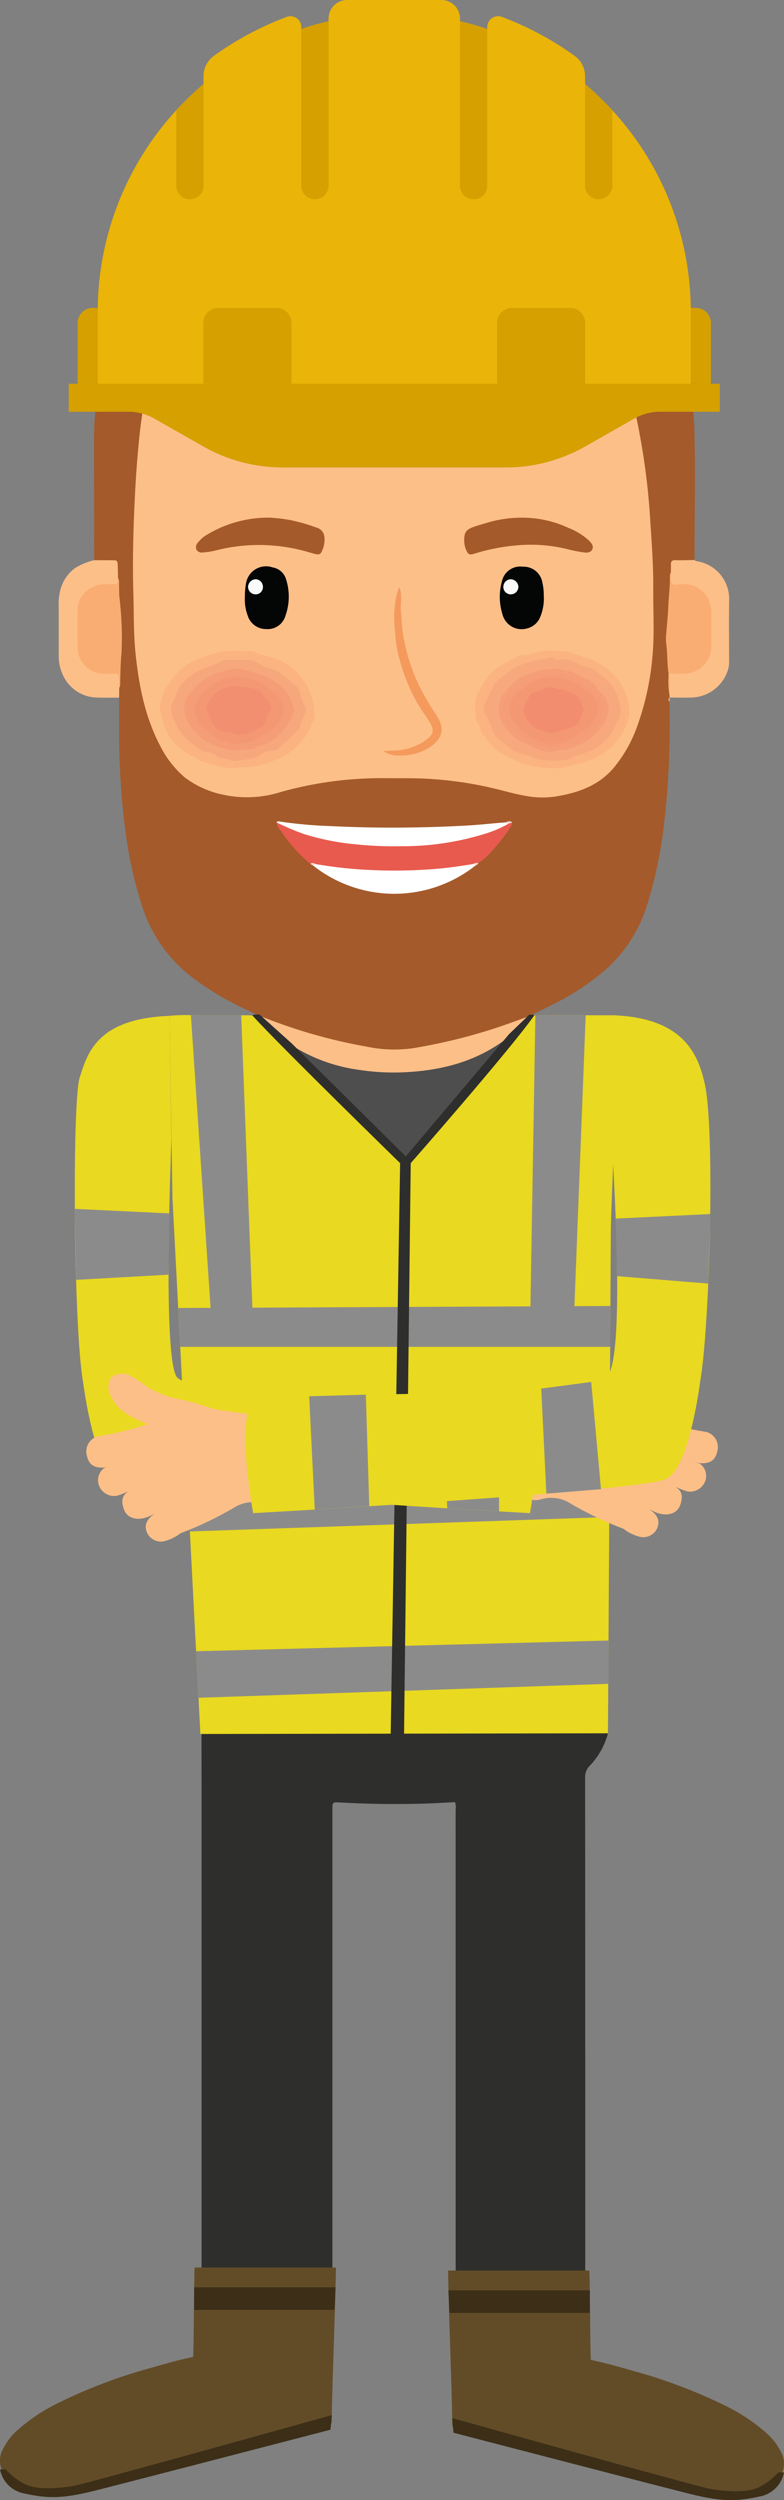 <svg id="Group_5643" data-name="Group 5643" xmlns="http://www.w3.org/2000/svg" width="134.511" height="428.572" viewBox="0 0 134.511 428.572">
  <rect x="0" y="0" width="134.511" height="428.572" fill="#808080" stroke="none"/>
  <path id="Path_37" data-name="Path 37" d="M3150.415,1300.338c-.5.875-21.988,30.167-21.988,30.167l-23.09-32.8,12.659,1.9,21.272-1.9,8.736-2.649Z" transform="translate(-3060.578 -1119.334)" fill="#4e4e4e"/>
  <path id="Path_38" data-name="Path 38" d="M3197.977,1314.513c.006-7.422.159-14.847-.016-22.266-.258-10.926-4.553-20.176-12.309-27.812a47.959,47.959,0,0,0-21.608-12.11,101.32,101.32,0,0,0-14.13-3,91.951,91.951,0,0,0-13.046-.541c-3.821.079-7.617.447-11.419.782a18.349,18.349,0,0,1-6.436-.326,6.4,6.4,0,0,1-4.87-4.575,4.338,4.338,0,0,1,.469-3.632c-.3-.241-.462.062-.634.184-7.555,5.32-12.428,12.4-14.014,21.586a22.05,22.05,0,0,0,.368,9.218,2.262,2.262,0,0,1-.289,1.816,38.257,38.257,0,0,0-4.958,16.28c-.084,1.19-.125,2.374-.121,3.561q0,10.432.017,20.864c.736.558,1.589.281,2.391.314,1.283.059,1.323.065,1.349,1.348a7.9,7.9,0,0,0,.093,1.394,31.814,31.814,0,0,1,.261,4.283c.247,3.456.643,6.924.107,10.4-.206,1.343.167,2.723-.15,4.071a2.067,2.067,0,0,0,.232,1.751q0,2.536-.005,5.07a132.056,132.056,0,0,0,1.116,18.079,71.415,71.415,0,0,0,2.966,13.014,24.729,24.729,0,0,0,9.111,12.266,49.693,49.693,0,0,0,9.036,5.232c.457.207.9.448,1.346.674a1.573,1.573,0,0,0,.955.677,86.093,86.093,0,0,0,21.028,5.567,18.23,18.23,0,0,0,5.371-.278,90.612,90.612,0,0,0,19-5.292,1.47,1.47,0,0,0,.952-.683c1.226-.6,2.461-1.181,3.679-1.8a44.152,44.152,0,0,0,8.4-5.462,24.572,24.572,0,0,0,7.759-11.969,74.94,74.94,0,0,0,2.685-12.651,151.1,151.1,0,0,0,1.006-21.779.853.853,0,0,1,.017-.674l.005-.017a.548.548,0,0,0,.178-.5,31.2,31.2,0,0,1-.062-3.331c.006-.131.006-.258.009-.385-.213-1.68-.116-3.38-.363-5.054a17.8,17.8,0,0,1,.193-3.657c.159-2.8.312-5.595.513-8.385.224-1.884.224-1.875,2.226-1.906C3196.927,1314.85,3197.525,1315,3197.977,1314.513Z" transform="translate(-3078.821 -1218.512)" fill="#a45a2a"/>
  <path id="Path_39" data-name="Path 39" d="M3139.963,1269.923c-.011-.64-.013-1.278-.034-1.918-.037-1.06-.042-1.062-1.06-1.068-1-.009-1.991-.009-2.986-.011a10.984,10.984,0,0,0-3.266,1.337,6.772,6.772,0,0,0-2.614,4.079,9.318,9.318,0,0,0-.211,2.249c.017,2.915,0,5.833.009,8.75a7.432,7.432,0,0,0,.846,3.527,6.5,6.5,0,0,0,5.845,3.6c1.223.051,2.447.014,3.674.017l.014-1.68a3.477,3.477,0,0,0,.079-1.28c.011-1.377-.034-1.417-1.458-1.442-.5-.008-1.009.017-1.51-.037a4.222,4.222,0,0,1-3.943-4.357q-.073-2.97,0-5.94a4.291,4.291,0,0,1,4.37-4.394c.36-.017.723,0,1.08-.014C3140.029,1271.3,3140.116,1271.19,3139.963,1269.923Z" transform="translate(-3119.725 -1170.894)" fill="#fdbf88"/>
  <path id="Path_40" data-name="Path 40" d="M3092.891,1286.416l0,.218c.25,1.153-.08,2.334.172,3.484l-.014.365c1.224.006,2.45.045,3.671.006a6.732,6.732,0,0,0,6.425-4.986,5.151,5.151,0,0,0,.124-1.5c0-3.493-.042-6.986.015-10.476a6.537,6.537,0,0,0-5.257-6.354c-.247-.051-.5-.043-.686-.258-1.1.014-2.2.053-3.306.031-.564-.012-.765.21-.742.748.017.462-.009.924-.015,1.385-.286,2.252-.286,2.252,1.909,2.289a4.374,4.374,0,0,1,4.708,4.626c.049,1.83.032,3.663.006,5.493a4.392,4.392,0,0,1-4.606,4.626C3094.489,1286.138,3093.633,1285.872,3092.891,1286.416Z" transform="translate(-2978.182 -1170.914)" fill="#fdbf88"/>
  <path id="Path_41" data-name="Path 41" d="M3096.656,1275.241a.442.442,0,0,0-.017.674A1.365,1.365,0,0,0,3096.656,1275.241Z" transform="translate(-2981.796 -1155.655)" fill="#fdbf88"/>
  <path id="Path_42" data-name="Path 42" d="M3111.072,1337.751c1.278-.057,2.555-.045,3.833-.006,5.991-.065,11.985-.017,17.977-.02a1.624,1.624,0,0,1,1.207.36c.431.014.861.043,1.292.043q16.669,0,33.339.008c.42,0,.864-.13,1.258.147a12.784,12.784,0,0,1-3.136,5.581,2.731,2.731,0,0,0-.782,2.1q.03,48.73.017,97.46c0,.289,0,.578,0,.867-.015.728-.015.728-.847.819a1.306,1.306,0,0,1-.575.284c-5.247.116-10.493.034-15.74.036a1.539,1.539,0,0,1-1.008-.317c-.9-.011-1.8-.026-2.7-.028-1.359-.006-1.359,0-1.359-1.382q0-46.151-.006-92.3a3.034,3.034,0,0,0-.1-1.32c-1.751.085-3.5.2-5.26.252q-7.236.208-14.47-.193c-1.309-.071-1.312-.056-1.312,1.255v92.089c0,.289-.02.578.006.864.048.533-.108.776-.711.75-1.08-.042-2.162,0-3.24.009a2.136,2.136,0,0,1-1.535.337q-7.734.008-15.465,0c-.215-.031-.431-.04-.643-.073-.569-.082-.763-.479-.819-.986a13.98,13.98,0,0,1-.04-1.618q0-47.638,0-95.275c0-.434-.023-9.34-.006-9.77Z" transform="translate(-3065.67 -1041.16)" fill="#2e2e2d"/>
  <path id="Path_43" data-name="Path 43" d="M3113.781,1370.423c-5.62,0-18.594,0-24.214,0,0,3.963.711,22.552.716,26.515,0,1.014,4.646,1.119,5.6,1.406,9.592,2.895,19.263,5.507,28.974,7.969,2.921.739,5.824,1.575,8.807,2.053.779.128,1.564.229,2.346.343a2.744,2.744,0,0,1,1.073.034l2.176-.022a19.779,19.779,0,0,0,4.006-.8,8.36,8.36,0,0,0,2.1-1.068,3.954,3.954,0,0,0,1.4-5.139,10.542,10.542,0,0,0-2.665-3.5,30.794,30.794,0,0,0-6.7-4.484,88.7,88.7,0,0,0-16.388-6.19c-2.9-.833-4-1.156-6.946-1.8C3113.937,1385.627,3113.909,1370.556,3113.781,1370.423Z" transform="translate(-3012.683 -981.204)" fill="#624c27"/>
  <path id="Path_44" data-name="Path 44" d="M3100.666,1257.6a15.846,15.846,0,0,0-.8,2.988,87.5,87.5,0,0,0-1.368,9.057q-.434,4.347-.661,8.711c-.311,5.864-.479,11.731-.311,17.6.1,3.414.02,6.841.374,10.246.584,5.578,1.648,11.031,4.329,16.039a17.153,17.153,0,0,0,4.042,5.153,16.243,16.243,0,0,0,6.826,3.056,19.143,19.143,0,0,0,9.794-.518,64.833,64.833,0,0,1,8.864-1.81,65.644,65.644,0,0,1,9.042-.538c2.269.022,4.543-.029,6.807.082a64.332,64.332,0,0,1,13.187,2.026c1.459.379,2.92.748,4.413.991a15.2,15.2,0,0,0,5.154-.023c3.693-.649,7.09-1.887,9.6-4.878a23.35,23.35,0,0,0,3.98-7.009,46.9,46.9,0,0,0,2.6-11.538c.423-4.065.162-8.133.185-12.2.02-3.6-.219-7.2-.465-10.784a120.306,120.306,0,0,0-2.567-19.107,38.282,38.282,0,0,0-2.343-7.17,16.114,16.114,0,0,0-2.031-3.3,1.087,1.087,0,0,0-1.105-.445,88.508,88.508,0,0,0-17.752,3.929c-5.386,1.7-10.748,3.461-16.13,5.153a89.073,89.073,0,0,1-13.323,3.093,49.788,49.788,0,0,1-11.09.431,27.115,27.115,0,0,1-15.368-5.612,23.559,23.559,0,0,1-2.966-2.827C3101.335,1258.108,3101.145,1257.734,3100.666,1257.6Z" transform="translate(-3074.644 -1194.188)" fill="#fdbf88"/>
  <path id="Path_45" data-name="Path 45" d="M3105.089,1294.559a15.555,15.555,0,0,0,4.363,4.277,28.658,28.658,0,0,0,12.563,4.83,38.934,38.934,0,0,0,8.175.376c5.955-.34,11.566-1.781,16.49-5.334a22.326,22.326,0,0,0,3.578-3.272,2.474,2.474,0,0,0,.608-.884c-1.523.544-3.04,1.1-4.569,1.626a95.429,95.429,0,0,1-15.045,3.756,23.152,23.152,0,0,1-8.144-.286,90.075,90.075,0,0,1-17.6-5.011A2.215,2.215,0,0,0,3105.089,1294.559Z" transform="translate(-3060.33 -1120.259)" fill="#fdbf88"/>
  <path id="Path_46" data-name="Path 46" d="M3140.667,1289.791a10.939,10.939,0,0,0,2.538-2.317,25.532,25.532,0,0,0,2.89-3.754,1.793,1.793,0,0,0,.371-.884c-.314-.161-.586.031-.873.1a38.078,38.078,0,0,1-13.617,3.447,58.373,58.373,0,0,1-20.1-1.521,53.387,53.387,0,0,1-5.034-1.912c-.264-.1-.519-.269-.819-.119a2.739,2.739,0,0,0,.708,1.411,26.994,26.994,0,0,0,5.1,5.717c.447-.108.773.241,1.17.32a43.356,43.356,0,0,0,6.411.884,74.561,74.561,0,0,0,9.813.218,56.466,56.466,0,0,0,10.388-1.133C3139.967,1290.091,3140.318,1289.943,3140.667,1289.791Z" transform="translate(-3058.577 -1141.85)" fill="#e85a4d"/>
  <path id="Path_47" data-name="Path 47" d="M3094.43,1285.016c.9,0,1.8.037,2.7-.014a4.673,4.673,0,0,0,4.626-4.572c-.009-1.977.019-3.958-.009-5.935a4.651,4.651,0,0,0-4.909-4.844c-.629-.014-1.408.295-1.859-.193-.394-.43-.07-1.178-.161-1.779a.863.863,0,0,0-.17.609c.051,1.762-.207,3.507-.272,5.263-.056,1.538-.238,3.071-.348,4.606a7.724,7.724,0,0,0-.018,1.612C3094.269,1281.512,3094.147,1283.28,3094.43,1285.016Z" transform="translate(-2979.721 -1169.514)" fill="#faad72"/>
  <path id="Path_48" data-name="Path 48" d="M3136.606,1267.984c-.008.179-.028.36-.025.538.012.411-.187.584-.589.578-.538-.009-1.076.006-1.614,0a4.816,4.816,0,0,0-2.989,1.023,4.156,4.156,0,0,0-1.708,3.433c-.034,2.153-.042,4.308,0,6.462a4.538,4.538,0,0,0,4.485,4.436c.683.017,1.366.009,2.048,0a.51.51,0,0,1,.589.584c0,.611.013,1.221.022,1.83a.932.932,0,0,0,.161-.609c.04-1.788.054-3.575.229-5.363a57.352,57.352,0,0,0-.366-9.617c-.05-.751-.037-1.5-.065-2.258A1.647,1.647,0,0,0,3136.606,1267.984Z" transform="translate(-3116.368 -1168.954)" fill="#faad72"/>
  <path id="Path_49" data-name="Path 49" d="M3106.26,1282.916a47.931,47.931,0,0,0,4.654,1.974,42.63,42.63,0,0,0,8.75,1.76,64.752,64.752,0,0,0,8.079.343,47.71,47.71,0,0,0,14.849-2.312,19.53,19.53,0,0,0,3.439-1.535c.009-.416-.249-.289-.473-.235-2.116.139-4.218.4-6.334.518q-5.494.314-10.988.365c-4.278.048-8.555-.048-12.827-.255a76.616,76.616,0,0,1-8.473-.757C3106.708,1282.746,3106.436,1282.627,3106.26,1282.916Z" transform="translate(-3058.813 -1141.933)" fill="#fff"/>
  <path id="Path_50" data-name="Path 50" d="M3135.678,1285.363c-1.949.3-3.9.609-5.858.779a86.6,86.6,0,0,1-12.15.213,72.054,72.054,0,0,1-7.484-.756c-.5-.079-.992-.15-1.488-.227-.249-.108-.476-.173-.453.238a22.458,22.458,0,0,0,27.88-.014C3136.151,1285.179,3135.91,1285.281,3135.678,1285.363Z" transform="translate(-3054.527 -1137.239)" fill="#fff"/>
  <path id="Path_51" data-name="Path 51" d="M3096.691,1277.36q.01-1.393.017-2.788a.82.82,0,0,0-.189-.7A13.142,13.142,0,0,0,3096.691,1277.36Z" transform="translate(-2981.813 -1158.156)" fill="#faad72"/>
  <path id="Path_52" data-name="Path 52" d="M3106.025,1282.925c.164.062.371.045.473.235l.669-.224C3106.787,1282.557,3106.4,1282.758,3106.025,1282.925Z" transform="translate(-3019.278 -1141.948)" fill="#edd5ce"/>
  <path id="Path_53" data-name="Path 53" d="M3118.382,1285.7c.094-.19.283-.2.453-.238-.3-.2-.6-.36-.91-.023Z" transform="translate(-3064.664 -1137.325)" fill="#f9d5cb"/>
  <path id="Path_54" data-name="Path 54" d="M3108.071,1285.445c.164.048.354.046.448.232a.719.719,0,0,0,.49-.416A1.164,1.164,0,0,0,3108.071,1285.445Z" transform="translate(-3026.92 -1137.321)" fill="#f7d1c5"/>
  <path id="Path_55" data-name="Path 55" d="M3144.549,1283.22a10.2,10.2,0,0,0-8.286-9.909,4.463,4.463,0,0,1-1.512-.519,2.857,2.857,0,0,0-1.763-.309c-.889.113-1.759-.107-2.651-.082a16.689,16.689,0,0,0-4.975,1.144,9.772,9.772,0,0,0-5.348,3.892c-.366.572-.783,1.113-1.139,1.689a11.144,11.144,0,0,0-.866,3.286.955.955,0,0,0,.152.615,2.194,2.194,0,0,1,.216.606,8.174,8.174,0,0,0,2.17,4.544,13.377,13.377,0,0,0,3.012,2.312,14.548,14.548,0,0,0,4.923,1.75,6.124,6.124,0,0,0,3.064.193,5.56,5.56,0,0,1,1.361-.042,12.833,12.833,0,0,0,4.728-1.179,10.338,10.338,0,0,0,6.312-5.935C3144.226,1284.54,3144.748,1283.9,3144.549,1283.22Z" transform="translate(-3090.612 -1160.863)" fill="#fbb381"/>
  <path id="Path_56" data-name="Path 56" d="M3125.458,1282.781a9.63,9.63,0,0,0-1.623-4.9,9.8,9.8,0,0,0-4.059-3.541c-1.564-.878-3.315-1.091-4.9-1.807-1.238.1-2.45-.213-3.714-.139-1.458.088-2.745.847-4.2.776-.522-.023-.887.439-1.34.649a16.112,16.112,0,0,0-3.595,2.113,4.573,4.573,0,0,0-1.028,1.238,16.664,16.664,0,0,0-1.7,2.825,5.123,5.123,0,0,0-.26,2.895,3.355,3.355,0,0,1,.037.861,1.714,1.714,0,0,0,.314,1.111,2.6,2.6,0,0,1,.552,1.272c.046.572.576.8.844,1.215a7.906,7.906,0,0,0,2.173,2.348,21.792,21.792,0,0,0,3.014,1.609,15.8,15.8,0,0,0,5.7,1.249,9.75,9.75,0,0,0,4.116-.51,3.229,3.229,0,0,1,.731-.17,13.523,13.523,0,0,0,4.774-2.014,7.348,7.348,0,0,0,2-1.929,11.215,11.215,0,0,0,2.108-4.187A4.7,4.7,0,0,0,3125.458,1282.781Z" transform="translate(-3017.466 -1160.888)" fill="#fbb481"/>
  <path id="Path_57" data-name="Path 57" d="M3130.118,1264.351a20.329,20.329,0,0,0-10.73,2.873,5.435,5.435,0,0,0-1.635,1.391,1.11,1.11,0,0,0-.272,1.2,1.054,1.054,0,0,0,1.116.5,11.889,11.889,0,0,0,2.125-.323,30,30,0,0,1,15.955.261c.382.1.759.218,1.141.317.68.178.949.085,1.219-.51a4.549,4.549,0,0,0,.379-2.635,1.838,1.838,0,0,0-1.374-1.385,29.71,29.71,0,0,0-4.448-1.272A28.328,28.328,0,0,0,3130.118,1264.351Z" transform="translate(-3083.788 -1175.614)" fill="#a45a2a"/>
  <path id="Path_58" data-name="Path 58" d="M3101.146,1268.247a4.024,4.024,0,0,0,.351,1.677c.309.734.564.853,1.332.62a33.8,33.8,0,0,1,7.17-1.427,26.194,26.194,0,0,1,8.992.668,25.3,25.3,0,0,0,2.535.5c.575.1,1.244.127,1.561-.445.36-.648-.139-1.158-.57-1.6a11.446,11.446,0,0,0-3.575-2.173,18.69,18.69,0,0,0-8.056-1.714,20.749,20.749,0,0,0-6.051.94c-.787.244-1.595.448-2.357.753C3101.429,1266.468,3101.124,1267.012,3101.146,1268.247Z" transform="translate(-3021.502 -1175.612)" fill="#a45a2a"/>
  <path id="Path_59" data-name="Path 59" d="M3111.663,1272.247a9.264,9.264,0,0,0-.232-2.167,3.252,3.252,0,0,0-3.354-2.759,3.217,3.217,0,0,0-3.606,2.558,9.8,9.8,0,0,0,.088,5.529,3.388,3.388,0,0,0,4.258,2.487,3.222,3.222,0,0,0,2.21-1.889A8.211,8.211,0,0,0,3111.663,1272.247Z" transform="translate(-3018.369 -1170.176)" fill="#040505"/>
  <path id="Path_60" data-name="Path 60" d="M3119.563,1272.53a8.026,8.026,0,0,0,.484,3.172,3.279,3.279,0,0,0,3.179,2.317,3.163,3.163,0,0,0,3.3-2.281,9.705,9.705,0,0,0,.108-6.246,2.872,2.872,0,0,0-2.3-2.04,3.483,3.483,0,0,0-4.589,2.824A13.1,13.1,0,0,0,3119.563,1272.53Z" transform="translate(-3077.553 -1170.184)" fill="#040505"/>
  <path id="Path_61" data-name="Path 61" d="M3112.991,1268.54a9.827,9.827,0,0,0-.717,2.878,12.36,12.36,0,0,0-.156,2.669,41.125,41.125,0,0,0,.43,4.81,32.015,32.015,0,0,0,3.312,9.187c.638,1.173,1.434,2.238,2.153,3.354,1.082,1.683.935,2.408-.737,3.555a10.108,10.108,0,0,1-5.283,1.62c-.558.037-1.122.006-1.7.085a4.225,4.225,0,0,0,2.6.756,9.335,9.335,0,0,0,5.414-1.484,5.775,5.775,0,0,0,1.326-1.261c.861-1.091.815-2.448-.128-3.915a55.986,55.986,0,0,1-3.017-5.1,32.281,32.281,0,0,1-2.9-9.32c-.193-1.156-.185-2.369-.323-3.53C3113.1,1271.464,3113.577,1270.061,3112.991,1268.54Z" transform="translate(-3044.474 -1167.936)" fill="#f49a5c"/>
  <path id="Path_62" data-name="Path 62" d="M3129.857,1290.275c1.436-.323,2.995-.17,4.249-1.226a3.307,3.307,0,0,1,1.842-.51,1.21,1.21,0,0,0,.79-.27c1.116-1.065,2.349-2.008,3.385-3.158a2.2,2.2,0,0,0,.47-.716,11.172,11.172,0,0,1,.855-2.187,1.306,1.306,0,0,0-.054-1.348,10.068,10.068,0,0,1-.807-2.3,2.374,2.374,0,0,0-.666-1.079,23.742,23.742,0,0,0-3.1-2.487,6.949,6.949,0,0,0-1.764-.7,3.534,3.534,0,0,1-1.264-.538,4.206,4.206,0,0,0-2.618-.788c-.861-.029-1.728.011-2.589-.011a3.025,3.025,0,0,0-1.867.391c-1.1.751-2.464.889-3.6,1.552a8.446,8.446,0,0,0-3.189,2.785c-.544.915-.757,2.011-1.365,2.912-.017.026-.009.068-.014.1a5.032,5.032,0,0,0,.714,3.128c.185.309.275.648.476.952a12.5,12.5,0,0,0,4.139,3.768,1.624,1.624,0,0,0,.717.207,2.835,2.835,0,0,1,1.745.706,1.387,1.387,0,0,0,.977.38C3128.179,1289.854,3128.962,1290.372,3129.857,1290.275Z" transform="translate(-3089.134 -1159.845)" fill="#f7a77c"/>
  <path id="Path_63" data-name="Path 63" d="M3111.163,1290.51c.754.119,1.479-.187,2.241-.1.4.045.844-.346,1.275-.53,1.017-.433,2.113-.637,3.114-1.141a7.16,7.16,0,0,0,1.974-1.233,6.724,6.724,0,0,0,2.022-2.467c.371-1.167,1.337-2.108,1.184-3.49a13.352,13.352,0,0,0-.711-2.547,7.6,7.6,0,0,0-2.6-3.161,6.255,6.255,0,0,0-3.116-1.6,1.875,1.875,0,0,1-.686-.3,5.671,5.671,0,0,0-3.677-.8c-.141.011-.351.062-.417-.009-.535-.575-1.138-.161-1.7-.133a14.96,14.96,0,0,0-3.2.691,9.463,9.463,0,0,0-3.354,1.734c-.691.552-1.407,1.073-2.048,1.694a1.226,1.226,0,0,0-.387.5c-.354,1.173-1.086,2.173-1.493,3.32a1.478,1.478,0,0,0,.065,1.318,31.064,31.064,0,0,1,1.449,3.312,3.2,3.2,0,0,0,1.262,1.4c.748.552,1.382,1.23,2.184,1.748a12.9,12.9,0,0,0,2.5.878c.2.082.45.062.615.175C3108.73,1290.518,3109.985,1290.32,3111.163,1290.51Z" transform="translate(-3016.479 -1160.07)" fill="#f8a87d"/>
  <path id="Path_64" data-name="Path 64" d="M3105.652,1269.411a1.264,1.264,0,0,0,1.306,1.258,1.307,1.307,0,0,0,1.277-1.308,1.368,1.368,0,0,0-1.326-1.283A1.322,1.322,0,0,0,3105.652,1269.411Z" transform="translate(-3019.294 -1168.785)" fill="#fafafb"/>
  <path id="Path_65" data-name="Path 65" d="M3122.432,1270.674a1.246,1.246,0,0,0,1.246-1.329,1.3,1.3,0,0,0-1.226-1.269,1.364,1.364,0,0,0-1.325,1.3A1.3,1.3,0,0,0,3122.432,1270.674Z" transform="translate(-3078.568 -1168.786)" fill="#fafafb"/>
  <path id="Path_66" data-name="Path 66" d="M3128.351,1287.553a14.3,14.3,0,0,1,2.564-.247c.518-.008.841-.555,1.348-.634a6.072,6.072,0,0,0,2.9-1.544,10.277,10.277,0,0,0,2.89-4.193.681.681,0,0,0,.04-.419,9.333,9.333,0,0,0-.841-2.306,8.909,8.909,0,0,0-4.375-3.5,25.3,25.3,0,0,0-4-1.161,5.539,5.539,0,0,0-2.745.343,9.873,9.873,0,0,0-6.02,3.983,3.98,3.98,0,0,0-.309,4.516,9.98,9.98,0,0,0,2.716,3.249A12.673,12.673,0,0,0,3128.351,1287.553Z" transform="translate(-3087.64 -1158.867)" fill="#f59d77"/>
  <path id="Path_67" data-name="Path 67" d="M3109.507,1273.474c-1.195.377-2.572.011-3.691.847-1.954.32-3.2,1.7-4.436,3.043a4.418,4.418,0,0,0-1.042,4.272,6.636,6.636,0,0,0,1.629,2.691,5.252,5.252,0,0,0,2.554,1.9,2.156,2.156,0,0,1,.581.283,9.6,9.6,0,0,0,3.612,1.241,2.052,2.052,0,0,0,.853-.034,8.29,8.29,0,0,1,2.326-.359.627.627,0,0,0,.317-.034c1.53-.748,3.252-1.156,4.425-2.536a19.425,19.425,0,0,0,1.583-1.892,4.008,4.008,0,0,0,.824-2.49,3.69,3.69,0,0,0-1.135-2.6,4.848,4.848,0,0,1-.83-.98,5.335,5.335,0,0,0-2.675-1.9c-.663-.235-1.238-.742-1.907-.929A28.655,28.655,0,0,0,3109.507,1273.474Z" transform="translate(-3014.61 -1158.893)" fill="#f59e78"/>
  <path id="Path_68" data-name="Path 68" d="M3119.86,1279.521a4.513,4.513,0,0,0,1.963,3.555,11.45,11.45,0,0,1,.92.742c1.157,1.08,2.673,1.32,4.109,1.725.453.128.92-.13,1.368-.215a5.652,5.652,0,0,0,2.886-1.065c.83-.751,1.969-1.031,2.714-1.924a7.842,7.842,0,0,0,1.09-1.719,2.068,2.068,0,0,0,.009-1.862,5.092,5.092,0,0,0-2.34-2.711,1.21,1.21,0,0,1-.349-.252c-1.229-1.2-2.841-1.346-4.4-1.708a5.681,5.681,0,0,0-3.629.541,11.94,11.94,0,0,0-2.824,1.932A4.686,4.686,0,0,0,3119.86,1279.521Z" transform="translate(-3086.443 -1157.974)" fill="#f49874"/>
  <path id="Path_69" data-name="Path 69" d="M3108.623,1273.707a7.931,7.931,0,0,0-4.394,1.468c-.549.4-1.122.77-1.668,1.176a4.311,4.311,0,0,0-1.686,2.416,4.988,4.988,0,0,1-.291.918c-.057.128-.142.311-.094.4.561,1.068.606,2.382,1.575,3.252,1.2,1.073,2.32,2.294,3.9,2.762a8.016,8.016,0,0,0,3.45.467,17.192,17.192,0,0,0,3.456-.728,1.817,1.817,0,0,0,.759-.385,20.551,20.551,0,0,1,2.311-1.745,3.555,3.555,0,0,0,1.448-2.258c.005-.034,0-.079.023-.1.835-.847.3-1.737.08-2.617a3.442,3.442,0,0,0-1.533-2.116,30.585,30.585,0,0,0-2.861-1.884A13.508,13.508,0,0,0,3108.623,1273.707Z" transform="translate(-3014.263 -1158.466)" fill="#f59d77"/>
  <path id="Path_70" data-name="Path 70" d="M3125.432,1274.492c-.456.133-.94.258-1.413.411a4.654,4.654,0,0,0-3.36,3.5c-.025.1-.057.243-.009.309a15.884,15.884,0,0,1,.989,2.354,2.734,2.734,0,0,0,2.352,1.394,2.3,2.3,0,0,1,.742.079c2.068,1.082,3.731-.1,5.467-.932a.6.6,0,0,0,.388-.473c.026-.688.493-1.181.708-1.782.116-.326.561-.53.4-.946a4.112,4.112,0,0,0-.663-1.569,11.739,11.739,0,0,1-1.074-1.2c-.356-.485-1.031-.518-1.549-.632C3127.444,1274.8,3126.429,1274.781,3125.432,1274.492Z" transform="translate(-3085.206 -1157.027)" fill="#f28f70"/>
  <path id="Path_71" data-name="Path 71" d="M3107.944,1285.582a9.442,9.442,0,0,0,3.991-1.249c.694-.436,1.34-.963,2.048-1.385a4.044,4.044,0,0,0,1.94-2.969,3.313,3.313,0,0,0-1.3-3.125c-.558-.445-1.173-.819-1.708-1.3-1.011-.912-2.36-.972-3.569-1.388-1.47-.507-2.844.019-4.17.5a7.253,7.253,0,0,0-1.932,1.346c-.5.408-1.127.62-1.521,1.172a3.759,3.759,0,0,0,.418,5.261,19.369,19.369,0,0,0,2.6,2.085A12.681,12.681,0,0,0,3107.944,1285.582Z" transform="translate(-3013.424 -1158.009)" fill="#f49874"/>
  <path id="Path_72" data-name="Path 72" d="M3101.675,1278.638a4.608,4.608,0,0,0,1.972,2.923,12.757,12.757,0,0,0,1.683.689c1.249.513,2.383.009,3.527-.405a5.364,5.364,0,0,1,.6-.22,2.37,2.37,0,0,0,2.071-2.108,1.643,1.643,0,0,1,.369-.648.694.694,0,0,0,.1-.8c-.36-.5-.464-1.113-.822-1.62a1.653,1.653,0,0,0-1.368-.887,1.342,1.342,0,0,1-.779-.317,1.687,1.687,0,0,0-1.11-.34,1.115,1.115,0,0,1-.533-.028c-1.556-.8-2.765.464-4.147.685a.706.706,0,0,0-.394.34c-.377.651-.739,1.312-1.077,1.983A2.8,2.8,0,0,0,3101.675,1278.638Z" transform="translate(-3011.886 -1156.811)" fill="#f28e6f"/>
  <path id="Path_73" data-name="Path 73" d="M3112.862,1310.7" transform="translate(-3044.345 -1090.665)" fill="#22a28c"/>
  <path id="Path_74" data-name="Path 74" d="M3176.219,1294.545c-3.805,0-9.318,0-13.122,0a1.829,1.829,0,0,1-1.05-.122,2.183,2.183,0,0,0-.78.374c-1.427,1.1-2.1,2.867-3.549,3.96-3.833,3.583-15.547,19.886-17.481,20.634-1.944.139-8.921-9.314-12.935-12.824-4.555-3.473-6.331-6.487-9.906-9.875a12.259,12.259,0,0,0-1.906-1.889,1.735,1.735,0,0,0-.748-.372,2.267,2.267,0,0,1-1.165.113q-4.8.013-9.6,0a27.268,27.268,0,0,0-4.169.094l.516,31.231c.022.612,4.776,91.262,4.779,91.874l69.934-.119c.014-.144.5-85.811.49-85.953.071-5.142.5-11.578.5-16.719C3176.041,1308.806,3176.225,1300.693,3176.219,1294.545Z" transform="translate(-3070.731 -1120.501)" fill="#e9d920"/>
  <path id="Path_75" data-name="Path 75" d="M3125.576,1371.621h-24.248l.157,3.868h24.092Z" transform="translate(-3024.384 -979.01)" fill="#3c2e17"/>
  <path id="Path_76" data-name="Path 76" d="M3146.491,1388.666a5.215,5.215,0,0,1-4.323,4.155c-3.915.867-6.521.833-11.68-.442s-40.7-10.518-40.7-10.518l-.226-2.51s42.154,11.782,44.344,12.153c2.238.377,6.176.768,8.281-.3a11.524,11.524,0,0,0,3.345-2.541Z" transform="translate(-3011.981 -964.841)" fill="#3c2e17"/>
  <path id="Path_77" data-name="Path 77" d="M3150.116,1370.241c5.623.005,18.594,0,24.218,0,0,3.963-.714,22.552-.717,26.515,0,1.014-4.647,1.119-5.6,1.408-9.595,2.892-19.264,5.5-28.974,7.966-2.924.742-5.827,1.575-8.81,2.057-.779.125-1.563.227-2.346.34a2.783,2.783,0,0,0-1.07.034l-2.179-.02a19.727,19.727,0,0,1-4-.8,8.334,8.334,0,0,1-2.107-1.065,3.957,3.957,0,0,1-1.4-5.141,10.471,10.471,0,0,1,2.663-3.493,30.688,30.688,0,0,1,6.7-4.484,88.183,88.183,0,0,1,16.385-6.189c2.9-.833,4-1.156,6.947-1.8C3149.96,1385.447,3149.988,1370.374,3150.116,1370.241Z" transform="translate(-3116.706 -981.54)" fill="#624c27"/>
  <path id="Path_78" data-name="Path 78" d="M3116.728,1371.438h24.249l-.157,3.869h-24.092Z" transform="translate(-3083.412 -979.344)" fill="#3c2e17"/>
  <path id="Path_79" data-name="Path 79" d="M3116.955,1388.483a5.217,5.217,0,0,0,4.32,4.156c3.915.864,6.521.833,11.68-.445s40.7-10.518,40.7-10.518l.229-2.507s-42.154,11.779-44.346,12.15c-2.238.376-6.176.767-8.281-.3a11.524,11.524,0,0,1-3.343-2.538Z" transform="translate(-3116.954 -965.175)" fill="#3c2e17"/>
  <path id="Path_80" data-name="Path 80" d="M3111.086,1294.465l-1.964,50.649-7.546,1.1.879-51.736Z" transform="translate(-3010.599 -1120.42)" fill="#8c8b8b"/>
  <path id="Path_81" data-name="Path 81" d="M3121.741,1294.465l3.484,51.746h7.127l-1.98-51.736Z" transform="translate(-3088.988 -1120.42)" fill="#8c8b8b"/>
  <path id="Path_82" data-name="Path 82" d="M3174.233,1312.054l-74.155.347.348,6.66H3174.2Z" transform="translate(-3069.501 -1088.183)" fill="#8c8b8b"/>
  <path id="Path_83" data-name="Path 83" d="M3172.625,1322.6v6.3l-72.219,2.485-.351-6.733" transform="translate(-3067.829 -1068.86)" fill="#8c8b8b"/>
  <path id="Path_84" data-name="Path 84" d="M3170.952,1332.3v7.425l-70.346,2.391-.413-7.979" transform="translate(-3066.547 -1051.08)" fill="#8c8b8b"/>
  <g id="Group_33" data-name="Group 33" transform="translate(43.327 173.909)">
    <path id="Path_85" data-name="Path 85" d="M3130.681,1417.751l1.144-97.851s16.875-19.215,21.209-25.348c.088-.125-.847-.125-.847-.125l-3.5,3.365-17.708,20.946-19.538-19.334-5.538-4.977s-1.462-.085-1.187.218c4.886,5.348,25.289,25.254,25.289,25.254l-1.618,97.851Z" transform="translate(-3104.684 -1294.417)" fill="#2e2e2d"/>
  </g>
  <g id="Group_35" data-name="Group 35" transform="translate(12.83 174.138)">
    <path id="Path_86" data-name="Path 86" d="M3093.577,1338.388c.686-.073,1.365-.213,2.051-.309a1.628,1.628,0,0,1,1.124.1,3.252,3.252,0,0,0,1.924-.051,6.088,6.088,0,0,1,4.838.683,60.339,60.339,0,0,0,9.229,4.416,7.452,7.452,0,0,0,2.555,1.295,2.613,2.613,0,0,0,3.143-1.283c.581-1.235.225-2.3-1.107-3.255a2.556,2.556,0,0,0-.465-.329c2.643,1.756,4.977,1.278,5.6-.561.595-1.756.175-2.688-1.567-3.49-.255-.227-.629-.25-1.008-.6a1.838,1.838,0,0,0,.326.241,2.888,2.888,0,0,1,.711.374,12.522,12.522,0,0,0,2.736,1.187,2.773,2.773,0,0,0,2.963-1.519,2.571,2.571,0,0,0-.822-3.249c-.263-.074-.53-.142-.79-.224-.1-.02-.243.025-.3-.037-.078-.088-.056-.125,0-.039a.163.163,0,0,0,.182.059c.266.037.523.11.79.159,1.827.147,2.765-.439,3.1-1.938a2.7,2.7,0,0,0-1.867-3.41,51.178,51.178,0,0,1-8.534-2.079c2.889-1.247,5.753-2.45,6.693-5.847.2-2.19-.835-3.063-3.218-2.717a19.913,19.913,0,0,0-3.294,2.1,16.075,16.075,0,0,1-5.433,2.165,28.986,28.986,0,0,0-4.239,1.1,15.013,15.013,0,0,1-3.923.906c-3.04.456-6.084.861-9.136,1.238" transform="translate(-3018.578 -1255.285)" fill="#fdbf88"/>
    <g id="Group_34" data-name="Group 34" transform="translate(0)">
      <path id="Path_87" data-name="Path 87" d="M3121.046,1315.6c.015,1.5-1.645,39.058,1.137,41.024,2.66,1.881,11.215,1.886,19.254,2.264,16.5.773,38.875.252,41.147,2.065,2.98,2.379,0,18.792,0,18.792s-63.129-3.442-70.562-5.739c-4.209-1.3-6.1-16.643-6.1-16.643-1.657-8.989-1.923-48.127-.592-52.3s2.952-10.082,15.4-10.563" transform="translate(-3104.482 -1294.499)" fill="#e9d920"/>
    </g>
  </g>
  <g id="Group_37" data-name="Group 37" transform="translate(14.826 174.044)">
    <path id="Path_88" data-name="Path 88" d="M3154.668,1338.652c-.689-.073-1.369-.212-2.052-.309a1.616,1.616,0,0,0-1.127.1,3.261,3.261,0,0,1-1.92-.048,6.088,6.088,0,0,0-4.839.68,60.145,60.145,0,0,1-9.229,4.419,7.5,7.5,0,0,1-2.555,1.295,2.613,2.613,0,0,1-3.145-1.283c-.583-1.235-.224-2.3,1.1-3.255a2.719,2.719,0,0,1,.468-.331c-2.646,1.756-4.977,1.28-5.6-.561-.594-1.754-.175-2.686,1.567-3.488.258-.229.63-.249,1.012-.6a1.97,1.97,0,0,1-.329.241,2.723,2.723,0,0,0-.711.374,12.463,12.463,0,0,1-2.733,1.184,2.781,2.781,0,0,1-2.967-1.515,2.577,2.577,0,0,1,.824-3.252c.261-.073.527-.141.791-.224.1-.02.241.026.3-.034.08-.088.054-.127.006-.042a.153.153,0,0,1-.181.06c-.267.036-.524.113-.791.161-1.829.145-2.767-.439-3.107-1.938a2.7,2.7,0,0,1,1.87-3.41,51.2,51.2,0,0,0,8.533-2.082c-2.89-1.247-5.75-2.448-6.694-5.844-.2-2.193.838-3.062,3.22-2.719a20.156,20.156,0,0,1,3.295,2.1,16.06,16.06,0,0,0,5.431,2.165,28.874,28.874,0,0,1,4.24,1.107,15.021,15.021,0,0,0,3.924.907c3.037.456,6.085.861,9.136,1.238" transform="translate(-3119.347 -1254.71)" fill="#fdbf88"/>
    <g id="Group_36" data-name="Group 36" transform="translate(27.283)">
      <path id="Path_89" data-name="Path 89" d="M3156.883,1315.658c-.011,1.5,2.711,39.348-1.136,41.024-2.985,1.3-11.212,1.886-19.254,2.264-16.5.773-38.873.252-41.147,2.065-2.977,2.379,0,18.792,0,18.792s63.133-3.442,70.566-5.739c4.206-1.3,6.1-16.643,6.1-16.643,1.655-8.988,2.638-43.554.782-51.367-1.012-4.261-3.1-11.107-15.547-11.589" transform="translate(-3094.023 -1294.465)" fill="#e9d920"/>
    </g>
  </g>
  <path id="Path_90" data-name="Path 90" d="M3110.269,1306.491l-16.246.781.248,9.868,15.626,1.276Z" transform="translate(-2988.385 -1098.38)" fill="#8c8b8b"/>
  <path id="Path_91" data-name="Path 91" d="M3126.785,1306.178l16.246.781-.163,10.5-15.862.888Z" transform="translate(-3113.953 -1098.953)" fill="#8c8b8b"/>
  <path id="Path_92" data-name="Path 92" d="M3124.4,1317.423l.585,19.107-9.352.587-.953-19.428Z" transform="translate(-3061.631 -1078.343)" fill="#8c8b8b"/>
  <path id="Path_93" data-name="Path 93" d="M3109.226,1316.652l1.676,18.38-9.368.767-.884-18.011Z" transform="translate(-3007.792 -1079.756)" fill="#8c8b8b"/>
  <path id="Path_94" data-name="Path 94" d="M3115.758,1323.636l.01,2.4-8.888-.527-.06-1.233Z" transform="translate(-3030.139 -1066.955)" fill="#8c8b8b"/>
  <path id="Path_95" data-name="Path 95" d="M3095.2,1300.35V1285.04a6.3,6.3,0,0,1,.029-.737,50.963,50.963,0,0,1,13.472-33.874,53.805,53.805,0,0,1,4.668-4.5,51.143,51.143,0,0,1,16.781-9.425,44.65,44.65,0,0,1,4.672-1.328,48.443,48.443,0,0,1,22.558,0,44.687,44.687,0,0,1,4.671,1.328,51.143,51.143,0,0,1,16.781,9.425,53.982,53.982,0,0,1,4.671,4.5,50.979,50.979,0,0,1,13.47,33.874,6.353,6.353,0,0,1,.029.737v15.311Z" transform="translate(-3078.456 -1231.531)" fill="#eab408"/>
  <path id="Path_96" data-name="Path 96" d="M3093.453,1256.248v4.8h10.221a9.066,9.066,0,0,1,4.481,1.184l8.379,4.762a27.63,27.63,0,0,0,13.647,3.606h38.251a27.627,27.627,0,0,0,13.646-3.606l8.379-4.762a9.078,9.078,0,0,1,4.482-1.184h10.221v-4.8Z" transform="translate(-3081.66 -1190.465)" fill="#d5a000"/>
  <path id="Path_97" data-name="Path 97" d="M3131.929,1251.659h-9.966a2.563,2.563,0,0,0-2.564,2.563v10.436h15.094v-10.436A2.563,2.563,0,0,0,3131.929,1251.659Z" transform="translate(-3084.493 -1198.875)" fill="#d5a000"/>
  <path id="Path_98" data-name="Path 98" d="M3104.179,1251.659h9.962a2.563,2.563,0,0,1,2.563,2.563v10.436h-15.092v-10.436A2.565,2.565,0,0,1,3104.179,1251.659Z" transform="translate(-3016.318 -1198.875)" fill="#d5a000"/>
  <path id="Path_99" data-name="Path 99" d="M3134.581,1251.655a6.246,6.246,0,0,0-.029.737v12.283h-3.425V1254.23a2.587,2.587,0,0,1,2.578-2.575Z" transform="translate(-3117.807 -1198.882)" fill="#d5a000"/>
  <path id="Path_100" data-name="Path 100" d="M3093.992,1251.655a6.352,6.352,0,0,1,.029.737v12.283h3.425V1254.23a2.586,2.586,0,0,0-2.575-2.575Z" transform="translate(-2975.473 -1198.882)" fill="#d5a000"/>
  <path id="Path_101" data-name="Path 101" d="M3109.188,1267.179V1236.21a3.183,3.183,0,0,1,3.183-3.184h16.19a3.183,3.183,0,0,1,3.184,3.184v30.968Z" transform="translate(-3052.82 -1233.026)" fill="#eab408"/>
  <path id="Path_102" data-name="Path 102" d="M3133.066,1234.125a1.863,1.863,0,0,1,2.516,1.748v29.507H3118.8v-21.1a4.281,4.281,0,0,1,1.777-3.47A53.473,53.473,0,0,1,3133.066,1234.125Z" transform="translate(-3083.885 -1231.227)" fill="#eab408"/>
  <path id="Path_103" data-name="Path 103" d="M3104.131,1234.125a1.865,1.865,0,0,0-2.516,1.748v29.507H3118.4v-21.1a4.284,4.284,0,0,0-1.776-3.47A53.492,53.492,0,0,0,3104.131,1234.125Z" transform="translate(-3018.018 -1231.227)" fill="#eab408"/>
  <path id="Path_104" data-name="Path 104" d="M3121.823,1234.312v28.2a2.315,2.315,0,0,1-2.312,2.312h-.048a2.314,2.314,0,0,1-2.312-2.312v-26.869A44.659,44.659,0,0,1,3121.823,1234.312Z" transform="translate(-3065.455 -1230.669)" fill="#d5a000"/>
  <path id="Path_105" data-name="Path 105" d="M3107.539,1234.312v28.2a2.314,2.314,0,0,0,2.312,2.312h.049a2.313,2.313,0,0,0,2.311-2.312v-26.869A44.7,44.7,0,0,0,3107.539,1234.312Z" transform="translate(-3028.614 -1230.669)" fill="#d5a000"/>
  <path id="Path_106" data-name="Path 106" d="M3129.392,1238.108v17.444a2.313,2.313,0,0,1-2.311,2.312h-.045a2.312,2.312,0,0,1-2.312-2.312V1242.61A53.976,53.976,0,0,1,3129.392,1238.108Z" transform="translate(-3094.478 -1223.712)" fill="#d5a000"/>
  <path id="Path_107" data-name="Path 107" d="M3099.966,1238.108v17.444a2.312,2.312,0,0,0,2.312,2.312h.048a2.315,2.315,0,0,0,2.312-2.312V1242.61A53.981,53.981,0,0,0,3099.966,1238.108Z" transform="translate(-2999.587 -1223.712)" fill="#d5a000"/>
</svg>
